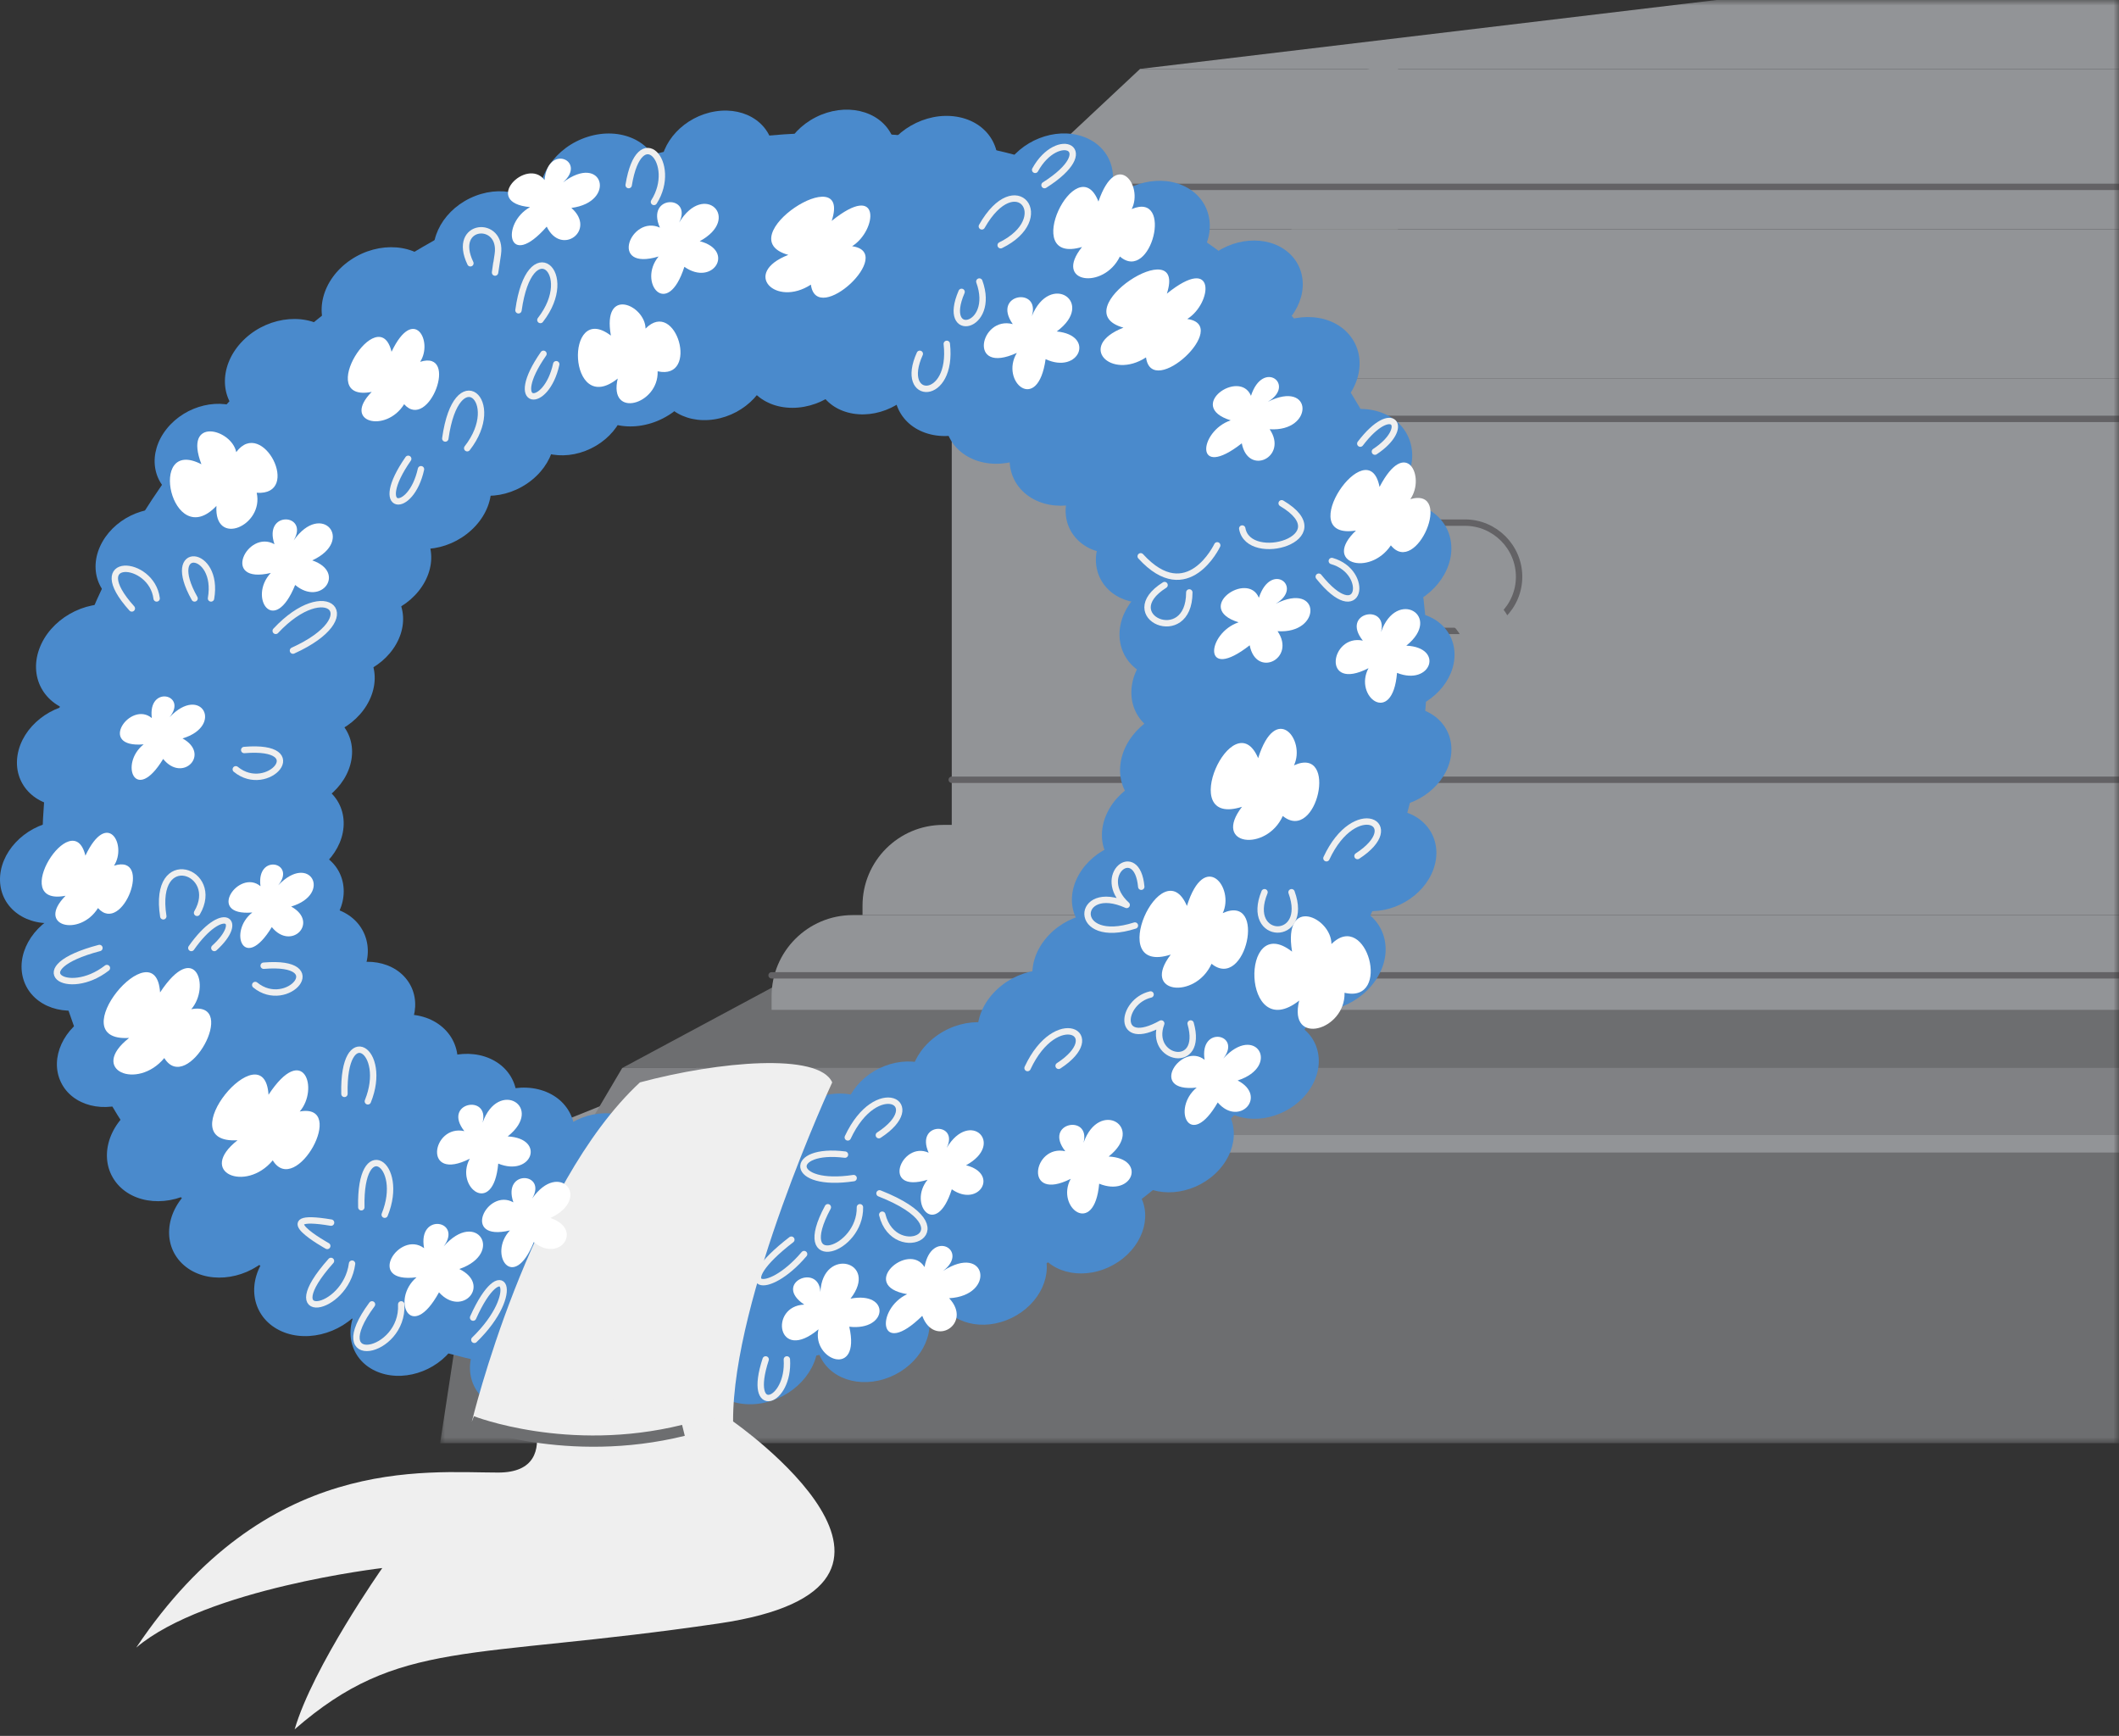 <?xml version="1.0" encoding="UTF-8"?> <svg xmlns="http://www.w3.org/2000/svg" width="188" height="154" viewBox="0 0 188 154" fill="none"><rect x="0" y="0" width="188" height="154" fill="#333333" stroke="none"/><mask id="mask0_1948_8165" style="mask-type:alpha" maskUnits="userSpaceOnUse" x="39" y="0" width="149" height="128"><rect x="39" width="149" height="128" fill="#D9D9D9"></rect></mask><g mask="url(#mask0_1948_8165)"><path d="M454.367 128.035H39.049L42.983 102.265H450.434L454.367 128.035Z" fill="#6D6E70"></path><path d="M430.789 94.356H62.627L42.983 102.264H450.434L430.789 94.356Z" fill="#929497"></path><path d="M375.863 12.806H114.579V20.349H375.863V12.806Z" fill="#929497"></path><path d="M75.611 20.351L124.034 5.317V20.351H73.438" fill="#929497"></path><path d="M101.149 6.114L152.282 0H246.713L246.707 6.114H101.149Z" fill="#929497"></path><path d="M441.723 100.694H51.693L55.204 94.747H438.212L441.723 100.694Z" fill="#808184"></path><path d="M416.891 83.302H76.524L55.204 94.747H438.212L416.891 83.302Z" fill="#6D6E70"></path><path d="M412.773 33.557H80.643C78.032 33.557 75.915 31.44 75.915 28.829V23.752H417.5V28.829C417.501 31.44 415.384 33.557 412.773 33.557Z" fill="#929497"></path><path d="M408.976 33.557H84.44V74.78H408.976V33.557Z" fill="#929497"></path><path d="M416.891 81.184H76.524V80.338C76.524 76.385 79.729 73.181 83.681 73.181H409.733C413.686 73.181 416.89 76.386 416.89 80.338V81.184H416.891Z" fill="#929497"></path><path d="M405.783 18.767H87.633L101.149 6.114H392.313L405.783 18.767Z" fill="#929497"></path><path d="M398.625 48.365H94.79V54.169H398.625V48.365Z" fill="#929497"></path><path d="M419.578 27.153H73.837C71.958 27.153 70.435 25.63 70.435 23.752C70.435 21.873 71.958 20.35 73.837 20.35H419.578C421.457 20.35 422.98 21.873 422.98 23.752C422.98 25.63 421.458 27.153 419.578 27.153Z" fill="#929497"></path><path d="M424.96 89.588H68.457V88.381C68.457 84.406 71.68 81.183 75.655 81.183H417.762C421.738 81.183 424.961 84.406 424.961 88.381L424.96 89.588Z" fill="#929497"></path><path d="M84.44 37.159H408.976" stroke="#636265" stroke-width="0.567" stroke-miterlimit="10" stroke-linecap="round" stroke-linejoin="round"></path><path d="M84.44 69.177H408.976" stroke="#636265" stroke-width="0.567" stroke-miterlimit="10" stroke-linecap="round" stroke-linejoin="round"></path><path d="M68.457 86.526H424.96" stroke="#636265" stroke-width="0.567" stroke-miterlimit="10" stroke-linecap="round" stroke-linejoin="round"></path><path d="M109.377 58.964C104.043 58.964 99.702 55.467 99.702 51.167C99.702 46.867 104.043 43.369 109.377 43.369H128.816C134.151 43.369 138.491 46.867 138.491 51.167C138.491 55.467 134.151 58.964 128.816 58.964H109.377Z" fill="#929497"></path><path d="M129.974 55.969H108.221C105.58 55.969 103.418 53.808 103.418 51.167C103.418 48.526 105.58 46.364 108.221 46.364H129.974C132.615 46.364 134.776 48.526 134.776 51.167C134.776 53.809 132.615 55.969 129.974 55.969Z" stroke="#636265" stroke-width="0.567" stroke-miterlimit="10" stroke-linecap="round" stroke-linejoin="round"></path><path d="M119.097 68.659C110.505 68.659 103.515 63.909 103.515 58.07C103.515 52.588 109.485 49.183 119.097 49.183C128.708 49.183 134.678 52.588 134.678 58.07C134.678 63.909 127.688 68.659 119.097 68.659ZM119.097 52.952C116.539 52.952 108.192 53.321 108.192 58.071C108.192 61.832 113.084 59.232 119.097 59.232C125.11 59.232 130.002 61.832 130.002 58.071C130.002 53.321 121.655 52.952 119.097 52.952Z" fill="#929497"></path><path d="M122.969 51.147C122.969 52.839 123.175 54.21 119.097 54.21C115.019 54.21 115.224 52.839 115.224 51.147C115.224 49.455 115.018 48.083 119.097 48.083C123.174 48.082 122.969 49.453 122.969 51.147Z" fill="#929497"></path><path d="M115.223 59.529C115.223 59.529 112.271 63.768 114.645 68.094" stroke="#636265" stroke-width="0.567" stroke-miterlimit="10" stroke-linecap="round" stroke-linejoin="round"></path><path d="M123.469 59.65C123.469 59.65 126.049 63.227 125.018 67.843" stroke="#636265" stroke-width="0.567" stroke-miterlimit="10" stroke-linecap="round" stroke-linejoin="round"></path><path d="M115.223 49.39L115.534 53.171" stroke="#636265" stroke-width="0.567" stroke-miterlimit="10" stroke-linecap="round" stroke-linejoin="round"></path><path d="M122.66 53.171L122.801 49.39" stroke="#636265" stroke-width="0.567" stroke-miterlimit="10" stroke-linecap="round" stroke-linejoin="round"></path><path d="M194.297 58.964C188.963 58.964 184.622 55.467 184.622 51.167C184.622 46.867 188.963 43.369 194.297 43.369H213.737C219.071 43.369 223.412 46.867 223.412 51.167C223.412 55.467 219.071 58.964 213.737 58.964H194.297Z" fill="#929497"></path><path d="M89.97 16.577H402.334" stroke="#636265" stroke-width="0.567" stroke-miterlimit="10" stroke-linecap="round" stroke-linejoin="round"></path></g><path d="M4.426 66.978C9.41 36.53 40.724 11.76 74.231 11.76C107.739 11.76 130.946 36.53 125.962 66.978C120.979 97.425 89.664 122.196 56.157 122.196C22.649 122.196 -0.557 97.425 4.426 66.978ZM28.074 66.978C25.03 85.577 39.206 100.708 59.673 100.708C80.141 100.708 99.269 85.577 102.314 66.978C105.358 48.379 91.182 33.248 70.714 33.248C50.247 33.248 31.119 48.379 28.074 66.978Z" fill="#4A8ACC"></path><path d="M76.372 18.262C78.978 16.934 80.193 14.1 79.088 11.93C77.982 9.76 74.974 9.077 72.369 10.404C69.764 11.731 68.549 14.566 69.654 16.736C70.759 18.905 73.767 19.589 76.372 18.262Z" fill="#4A8ACC"></path><path d="M65.936 31.52C65.514 34.094 67.469 36.18 70.301 36.18C73.134 36.18 75.77 34.094 76.192 31.52C76.613 28.946 74.658 26.86 71.826 26.86C68.994 26.86 66.357 28.946 65.936 31.52Z" fill="#4A8ACC"></path><path d="M54.667 102.432C54.245 105.011 56.203 107.103 59.043 107.103C61.882 107.103 64.525 105.012 64.947 102.432C65.369 99.853 63.41 97.761 60.571 97.761C57.732 97.762 55.089 99.853 54.667 102.432Z" fill="#4A8ACC"></path><path d="M51.891 121.356C51.482 123.853 53.379 125.878 56.128 125.878C58.876 125.878 61.436 123.853 61.845 121.356C62.254 118.858 60.357 116.834 57.608 116.834C54.86 116.833 52.3 118.858 51.891 121.356Z" fill="#4A8ACC"></path><path d="M78.147 14.237C77.215 16.841 78.722 19.325 81.513 19.784C84.304 20.243 87.321 18.505 88.253 15.9C89.185 13.296 87.677 10.813 84.886 10.354C82.096 9.894 79.079 11.633 78.147 14.237Z" fill="#4A8ACC"></path><path d="M72.563 31.539C71.698 33.959 73.098 36.267 75.692 36.694C78.285 37.12 81.089 35.504 81.955 33.085C82.82 30.665 81.419 28.357 78.826 27.931C76.233 27.503 73.429 29.119 72.563 31.539Z" fill="#4A8ACC"></path><path d="M48.248 102.484C47.373 104.932 48.789 107.267 51.413 107.699C54.036 108.131 56.873 106.495 57.748 104.047C58.624 101.599 57.207 99.265 54.584 98.833C51.96 98.401 49.123 100.036 48.248 102.484Z" fill="#4A8ACC"></path><path d="M41.954 119.904C41.08 122.347 42.494 124.677 45.113 125.108C47.732 125.539 50.563 123.908 51.437 121.464C52.311 119.021 50.897 116.691 48.278 116.26C45.66 115.828 42.828 117.46 41.954 119.904Z" fill="#4A8ACC"></path><path d="M89.165 14.854C87.823 17.232 88.742 19.863 91.218 20.728C93.694 21.594 96.789 20.367 98.131 17.989C99.473 15.61 98.554 12.98 96.078 12.114C93.602 11.249 90.507 12.475 89.165 14.854Z" fill="#4A8ACC"></path><path d="M79.983 32.359C78.604 34.804 79.549 37.508 82.095 38.398C84.641 39.289 87.823 38.028 89.203 35.582C90.582 33.136 89.637 30.433 87.091 29.542C84.546 28.652 81.364 29.913 79.983 32.359Z" fill="#4A8ACC"></path><path d="M41.049 99.62C39.657 102.088 40.611 104.819 43.18 105.717C45.751 106.615 48.963 105.342 50.356 102.874C51.749 100.405 50.795 97.675 48.225 96.776C45.655 95.878 42.443 97.151 41.049 99.62Z" fill="#4A8ACC"></path><path d="M31.7 116.029C30.385 118.36 31.286 120.938 33.713 121.786C36.139 122.635 39.173 121.433 40.489 119.101C41.804 116.77 40.903 114.193 38.476 113.344C36.049 112.496 33.016 113.698 31.7 116.029Z" fill="#4A8ACC"></path><path d="M98.035 18.384C96.243 20.625 96.62 23.493 98.875 24.787C101.131 26.081 104.411 25.313 106.203 23.071C107.994 20.83 107.618 17.962 105.363 16.668C103.108 15.373 99.827 16.141 98.035 18.384Z" fill="#4A8ACC"></path><path d="M84.981 33.905C83.137 36.213 83.523 39.164 85.846 40.496C88.168 41.829 91.544 41.038 93.389 38.73C95.233 36.422 94.846 33.471 92.524 32.139C90.203 30.806 86.825 31.597 84.981 33.905Z" fill="#4A8ACC"></path><path d="M36.569 95.833C34.78 98.072 35.156 100.935 37.408 102.227C39.661 103.52 42.937 102.753 44.725 100.514C46.514 98.276 46.138 95.413 43.887 94.12C41.634 92.828 38.358 93.594 36.569 95.833Z" fill="#4A8ACC"></path><path d="M23.705 111.363C21.878 113.65 22.262 116.574 24.561 117.893C26.861 119.214 30.208 118.43 32.035 116.144C33.862 113.857 33.478 110.933 31.178 109.614C28.878 108.294 25.532 109.078 23.705 111.363Z" fill="#4A8ACC"></path><path d="M107.155 22.965C105.06 24.892 104.867 27.765 106.722 29.382C108.578 30.999 111.781 30.747 113.876 28.821C115.971 26.894 116.165 24.021 114.308 22.404C112.452 20.787 109.25 21.038 107.155 22.965Z" fill="#4A8ACC"></path><path d="M91.371 36.982C89.163 39.012 88.959 42.04 90.915 43.743C92.871 45.447 96.246 45.182 98.453 43.151C100.66 41.121 100.864 38.093 98.909 36.389C96.953 34.686 93.578 34.951 91.371 36.982Z" fill="#4A8ACC"></path><path d="M31.659 91.728C29.433 93.775 29.227 96.828 31.199 98.546C33.171 100.264 36.575 99.998 38.801 97.949C41.027 95.902 41.233 92.849 39.261 91.131C37.289 89.412 33.886 89.679 31.659 91.728Z" fill="#4A8ACC"></path><path d="M16.763 105.622C14.601 107.61 14.402 110.575 16.317 112.243C18.232 113.912 21.537 113.652 23.699 111.664C25.861 109.675 26.061 106.711 24.146 105.042C22.23 103.373 18.925 103.633 16.763 105.622Z" fill="#4A8ACC"></path><path d="M112.443 29.256C109.916 30.97 109.124 34.015 110.675 36.057C112.227 38.099 115.534 38.366 118.063 36.652C120.591 34.938 121.382 31.893 119.831 29.852C118.278 27.809 114.971 27.543 112.443 29.256Z" fill="#4A8ACC"></path><path d="M96.91 41.233C94.575 42.817 93.843 45.631 95.277 47.517C96.71 49.404 99.767 49.651 102.103 48.067C104.439 46.484 105.17 43.67 103.736 41.783C102.302 39.896 99.246 39.65 96.91 41.233Z" fill="#4A8ACC"></path><path d="M29.275 86.369C26.938 87.953 26.206 90.768 27.641 92.656C29.075 94.543 32.132 94.79 34.469 93.206C36.806 91.621 37.538 88.807 36.103 86.919C34.67 85.031 31.613 84.785 29.275 86.369Z" fill="#4A8ACC"></path><path d="M12.015 98.148C9.519 99.84 8.738 102.845 10.27 104.862C11.802 106.878 15.067 107.141 17.563 105.449C20.058 103.758 20.84 100.752 19.308 98.736C17.776 96.719 14.511 96.456 12.015 98.148Z" fill="#4A8ACC"></path><path d="M117.946 36.929C115.186 38.263 113.831 41.216 114.921 43.526C116.01 45.835 119.132 46.626 121.891 45.293C124.651 43.959 126.006 41.006 124.916 38.696C123.826 36.387 120.705 35.596 117.946 36.929Z" fill="#4A8ACC"></path><path d="M100.395 45.104C97.825 46.346 96.564 49.096 97.579 51.246C98.593 53.397 101.499 54.134 104.068 52.892C106.638 51.651 107.899 48.901 106.885 46.75C105.871 44.599 102.965 43.862 100.395 45.104Z" fill="#4A8ACC"></path><path d="M25.558 81.032C22.9 82.317 21.596 85.161 22.645 87.384C23.694 89.609 26.7 90.371 29.358 89.087C32.016 87.802 33.32 84.958 32.271 82.734C31.221 80.51 28.216 79.748 25.558 81.032Z" fill="#4A8ACC"></path><path d="M8.179 89.915C5.638 91.142 4.392 93.86 5.395 95.986C6.397 98.112 9.269 98.84 11.809 97.613C14.35 96.386 15.596 93.668 14.593 91.542C13.591 89.417 10.719 88.688 8.179 89.915Z" fill="#4A8ACC"></path><path d="M122.394 44.867C119.52 45.769 117.667 48.507 118.254 50.984C118.841 53.461 121.645 54.738 124.519 53.837C127.393 52.935 129.246 50.197 128.659 47.72C128.072 45.243 125.267 43.966 122.394 44.867Z" fill="#4A8ACC"></path><path d="M103.509 51.184C100.678 52.072 98.852 54.77 99.43 57.21C100.008 59.65 102.771 60.909 105.601 60.02C108.431 59.132 110.257 56.434 109.68 53.994C109.102 51.554 106.339 50.296 103.509 51.184Z" fill="#4A8ACC"></path><path d="M24.511 75.514C21.813 76.36 20.073 78.932 20.624 81.258C21.175 83.583 23.808 84.782 26.506 83.936C29.205 83.09 30.945 80.519 30.394 78.192C29.843 75.866 27.21 74.667 24.511 75.514Z" fill="#4A8ACC"></path><path d="M5.982 80.793C3.229 81.657 1.453 84.281 2.015 86.654C2.577 89.028 5.265 90.251 8.018 89.387C10.771 88.523 12.547 85.899 11.985 83.526C11.423 81.153 8.735 79.929 5.982 80.793Z" fill="#4A8ACC"></path><path d="M123.976 54.365C121.249 54.79 119.098 57.093 119.171 59.507C119.245 61.922 121.514 63.534 124.241 63.108C126.968 62.683 129.119 60.38 129.046 57.966C128.973 55.552 126.702 53.94 123.976 54.365Z" fill="#4A8ACC"></path><path d="M105.489 56.089C102.587 56.542 100.299 58.992 100.377 61.561C100.455 64.13 102.87 65.845 105.772 65.392C108.673 64.939 110.961 62.489 110.884 59.92C110.805 57.352 108.39 55.636 105.489 56.089Z" fill="#4A8ACC"></path><path d="M25.21 69.172C22.37 69.615 20.131 72.013 20.207 74.527C20.284 77.042 22.648 78.72 25.488 78.277C28.328 77.834 30.568 75.436 30.491 72.921C30.414 70.407 28.051 68.728 25.21 69.172Z" fill="#4A8ACC"></path><path d="M4.926 72.87C2.131 73.306 -0.074 75.665 0.002 78.141C0.077 80.615 2.403 82.267 5.198 81.832C7.993 81.395 10.198 79.035 10.123 76.56C10.048 74.086 7.721 72.434 4.926 72.87Z" fill="#4A8ACC"></path><path d="M124.552 62.695C121.85 62.695 119.333 64.685 118.932 67.141C118.53 69.597 120.395 71.587 123.097 71.587C125.799 71.587 128.316 69.597 128.717 67.141C129.118 64.685 127.253 62.695 124.552 62.695Z" fill="#4A8ACC"></path><path d="M105.574 62.75C102.621 62.75 99.87 64.925 99.431 67.609C98.992 70.292 101.03 72.468 103.983 72.468C106.936 72.468 109.687 70.292 110.125 67.609C110.566 64.926 108.527 62.75 105.574 62.75Z" fill="#4A8ACC"></path><path d="M26.892 62.792C24.108 62.792 21.517 64.842 21.103 67.371C20.689 69.9 22.609 71.951 25.392 71.951C28.176 71.951 30.768 69.901 31.182 67.371C31.595 64.843 29.674 62.792 26.892 62.792Z" fill="#4A8ACC"></path><path d="M7.339 62.409C4.56 62.409 1.971 64.457 1.558 66.982C1.145 69.507 3.063 71.555 5.843 71.555C8.622 71.555 11.21 69.507 11.623 66.982C12.037 64.457 10.119 62.409 7.339 62.409Z" fill="#4A8ACC"></path><path d="M124.011 71.888C121.384 71.456 118.544 73.092 117.668 75.543C116.791 77.994 118.21 80.331 120.836 80.763C123.463 81.195 126.303 79.559 127.18 77.108C128.056 74.657 126.638 72.319 124.011 71.888Z" fill="#4A8ACC"></path><path d="M104.615 68.79C101.89 68.342 98.942 70.04 98.032 72.584C97.123 75.127 98.595 77.552 101.32 78.001C104.045 78.449 106.993 76.751 107.903 74.207C108.813 71.664 107.341 69.239 104.615 68.79Z" fill="#4A8ACC"></path><path d="M29.702 56.24C26.988 55.794 24.052 57.486 23.146 60.018C22.239 62.552 23.706 64.967 26.42 65.414C29.135 65.861 32.07 64.169 32.977 61.636C33.883 59.103 32.417 56.687 29.702 56.24Z" fill="#4A8ACC"></path><path d="M10.292 53.667C7.469 53.203 4.416 54.961 3.474 57.596C2.531 60.23 4.056 62.742 6.879 63.206C9.701 63.671 12.754 61.912 13.696 59.278C14.639 56.644 13.114 54.132 10.292 53.667Z" fill="#4A8ACC"></path><path d="M120.134 80.403C117.536 79.494 114.288 80.781 112.879 83.277C111.471 85.773 112.436 88.533 115.034 89.442C117.633 90.35 120.881 89.063 122.289 86.567C123.697 84.071 122.732 81.311 120.134 80.403Z" fill="#4A8ACC"></path><path d="M102.547 74.897C100.099 74.042 97.039 75.254 95.712 77.606C94.385 79.957 95.294 82.558 97.742 83.413C100.191 84.269 103.25 83.057 104.577 80.705C105.904 78.354 104.995 75.753 102.547 74.897Z" fill="#4A8ACC"></path><path d="M33.127 51.324C30.682 50.469 27.623 51.681 26.298 54.03C24.972 56.38 25.88 58.978 28.327 59.833C30.773 60.688 33.831 59.477 35.156 57.127C36.481 54.778 35.573 52.18 33.127 51.324Z" fill="#4A8ACC"></path><path d="M15.835 45.399C13.416 44.553 10.392 45.752 9.081 48.075C7.77 50.399 8.668 52.968 11.087 53.814C13.505 54.66 16.53 53.462 17.841 51.138C19.152 48.815 18.253 46.245 15.835 45.399Z" fill="#4A8ACC"></path><path d="M115.124 90.911C112.973 89.677 109.843 90.409 108.135 92.548C106.426 94.686 106.785 97.421 108.936 98.656C111.088 99.891 114.217 99.157 115.925 97.019C117.634 94.88 117.275 92.145 115.124 90.911Z" fill="#4A8ACC"></path><path d="M100.022 81.629C97.774 80.34 94.507 81.105 92.721 83.339C90.936 85.573 91.311 88.429 93.558 89.719C95.806 91.008 99.073 90.244 100.859 88.009C102.644 85.775 102.269 82.919 100.022 81.629Z" fill="#4A8ACC"></path><path d="M36.327 46.148C34.117 44.879 30.902 45.632 29.146 47.829C27.391 50.025 27.76 52.835 29.97 54.104C32.181 55.373 35.395 54.619 37.151 52.423C38.907 50.225 38.538 47.416 36.327 46.148Z" fill="#4A8ACC"></path><path d="M21.724 36.419C19.59 35.195 16.485 35.921 14.79 38.043C13.095 40.165 13.45 42.878 15.585 44.102C17.719 45.328 20.824 44.601 22.519 42.479C24.215 40.357 23.859 37.644 21.724 36.419Z" fill="#4A8ACC"></path><path d="M108.203 97.805C106.364 96.203 103.191 96.452 101.115 98.362C99.039 100.271 98.848 103.118 100.687 104.72C102.526 106.322 105.699 106.073 107.775 104.163C109.851 102.253 110.043 99.407 108.203 97.805Z" fill="#4A8ACC"></path><path d="M95.974 87.153C94.034 85.463 90.688 85.725 88.499 87.739C86.309 89.753 86.108 92.755 88.047 94.445C89.986 96.134 93.333 95.872 95.522 93.858C97.711 91.844 97.914 88.843 95.974 87.153Z" fill="#4A8ACC"></path><path d="M42.267 40.407C40.352 38.739 37.048 38.998 34.887 40.986C32.726 42.974 32.527 45.938 34.441 47.607C36.356 49.275 39.66 49.016 41.821 47.027C43.983 45.039 44.182 42.075 42.267 40.407Z" fill="#4A8ACC"></path><path d="M29.332 29.427C27.368 27.715 23.978 27.982 21.761 30.021C19.544 32.06 19.339 35.101 21.303 36.812C23.267 38.523 26.657 38.257 28.874 36.217C31.091 34.178 31.296 31.138 29.332 29.427Z" fill="#4A8ACC"></path><path d="M100.871 105.643C99.437 103.755 96.379 103.509 94.042 105.093C91.705 106.677 90.973 109.492 92.407 111.38C93.842 113.268 96.899 113.515 99.237 111.93C101.573 110.346 102.305 107.531 100.871 105.643Z" fill="#4A8ACC"></path><path d="M90.481 92.373C88.961 90.371 85.719 90.11 83.241 91.79C80.764 93.469 79.988 96.454 81.509 98.455C83.029 100.457 86.271 100.718 88.749 99.038C91.226 97.359 92.002 94.374 90.481 92.373Z" fill="#4A8ACC"></path><path d="M48.453 36.381C46.964 34.422 43.792 34.166 41.368 35.81C38.944 37.454 38.184 40.375 39.672 42.333C41.161 44.292 44.333 44.547 46.757 42.903C49.182 41.26 49.941 38.34 48.453 36.381Z" fill="#4A8ACC"></path><path d="M38.502 23.659C36.948 21.613 33.635 21.346 31.102 23.063C28.569 24.78 27.777 27.83 29.331 29.876C30.885 31.922 34.198 32.189 36.73 30.472C39.263 28.755 40.057 25.705 38.502 23.659Z" fill="#4A8ACC"></path><path d="M92.526 110.856C91.524 108.73 88.651 108.002 86.111 109.229C83.571 110.456 82.324 113.175 83.327 115.3C84.329 117.426 87.202 118.154 89.742 116.927C92.283 115.7 93.529 112.981 92.526 110.856Z" fill="#4A8ACC"></path><path d="M84.509 96.414C83.496 94.267 80.595 93.532 78.029 94.771C75.462 96.01 74.203 98.756 75.216 100.903C76.23 103.051 79.13 103.786 81.696 102.547C84.263 101.308 85.522 98.562 84.509 96.414Z" fill="#4A8ACC"></path><path d="M55.21 33.698C54.203 31.563 51.318 30.831 48.766 32.064C46.214 33.296 44.963 36.026 45.969 38.162C46.977 40.297 49.862 41.029 52.413 39.796C54.965 38.563 56.217 35.833 55.21 33.698Z" fill="#4A8ACC"></path><path d="M48.359 19.277C47.318 17.069 44.335 16.312 41.697 17.587C39.058 18.862 37.764 21.686 38.805 23.893C39.846 26.1 42.829 26.858 45.468 25.582C48.106 24.308 49.4 21.485 48.359 19.277Z" fill="#4A8ACC"></path><path d="M82.372 116.553C81.817 114.21 79.163 113.002 76.444 113.854C73.725 114.708 71.972 117.298 72.527 119.642C73.082 121.985 75.736 123.193 78.455 122.341C81.173 121.488 82.927 118.897 82.372 116.553Z" fill="#4A8ACC"></path><path d="M78.842 100.09C78.267 97.664 75.52 96.414 72.706 97.297C69.892 98.18 68.077 100.863 68.651 103.288C69.226 105.714 71.973 106.965 74.787 106.081C77.601 105.198 79.416 102.517 78.842 100.09Z" fill="#4A8ACC"></path><path d="M61.955 31.38C61.364 28.885 58.539 27.599 55.645 28.507C52.752 29.415 50.885 32.173 51.476 34.667C52.067 37.161 54.891 38.447 57.785 37.54C60.679 36.632 62.546 33.874 61.955 31.38Z" fill="#4A8ACC"></path><path d="M58.472 15.012C57.88 12.513 55.05 11.225 52.151 12.135C49.252 13.044 47.382 15.807 47.973 18.306C48.565 20.805 51.395 22.094 54.294 21.184C57.194 20.274 59.064 17.511 58.472 15.012Z" fill="#4A8ACC"></path><path d="M72.562 119.053C72.485 116.491 70.077 114.781 67.184 115.232C64.292 115.684 62.009 118.127 62.087 120.688C62.165 123.249 64.573 124.96 67.465 124.508C70.359 124.057 72.64 121.614 72.562 119.053Z" fill="#4A8ACC"></path><path d="M71.128 101.287C71.05 98.722 68.639 97.01 65.741 97.462C62.845 97.915 60.56 100.36 60.638 102.926C60.715 105.491 63.127 107.204 66.024 106.751C68.921 106.299 71.206 103.853 71.128 101.287Z" fill="#4A8ACC"></path><path d="M68.277 31.962C68.203 29.501 65.889 27.858 63.11 28.292C60.331 28.726 58.139 31.073 58.214 33.533C58.288 35.994 60.602 37.637 63.381 37.203C66.16 36.769 68.353 34.422 68.277 31.962Z" fill="#4A8ACC"></path><path d="M68.619 13.529C68.545 11.081 66.244 9.447 63.48 9.879C60.716 10.31 58.536 12.644 58.61 15.092C58.684 17.539 60.985 19.173 63.749 18.741C66.514 18.309 68.694 15.975 68.619 13.529Z" fill="#4A8ACC"></path><path d="M73.835 96.025C73.835 96.025 64.978 115.166 65.041 126.106C54.652 130.825 41.867 126.106 41.867 126.106C41.867 126.106 46.901 105.196 56.774 96.025C63.784 94.146 72.645 93.366 73.835 96.025Z" fill="#EFEFEF"></path><path d="M17.87 41.187C16.239 36.919 20.544 38.041 20.959 40.11C23.291 36.959 26.834 43.987 22.774 43.717C23.434 46.638 18.98 48.582 19.203 44.881C15.226 49.075 12.966 38.658 17.87 41.187Z" fill="white"></path><path d="M54.199 29.773C53.413 25.361 57.244 27.063 57.274 29.15C59.999 26.387 62.095 33.773 58.346 32.94C58.457 35.896 53.958 37.18 54.806 33.582C50.363 37.138 50.054 26.607 54.199 29.773Z" fill="white"></path><path d="M97.455 17.88C99.069 13.174 101.462 16.466 100.405 18.548C104.167 16.948 102.131 25.151 99.358 22.756C97.921 25.736 93.41 25.124 95.999 21.912C90.36 23.578 95.552 13.004 97.455 17.88Z" fill="white"></path><path d="M103.525 26.051C107.954 22.483 107.557 26.908 105.335 28.3C109.304 28.847 102.181 35.493 101.677 31.707C98.555 33.739 95.51 30.69 99.674 29.068C94.22 27.555 105.372 20.395 103.525 26.051Z" fill="white"></path><path d="M73.79 19.595C78.22 16.026 77.822 20.452 75.6 21.844C79.57 22.391 72.446 29.037 71.943 25.251C68.821 27.283 65.775 24.234 69.94 22.612C64.485 21.099 75.637 13.938 73.79 19.595Z" fill="white"></path><path d="M114.633 84.425C113.806 79.396 118.124 81.377 118.128 83.752C121.258 80.639 123.528 89.066 119.29 88.075C119.373 91.44 114.253 92.848 115.267 88.765C110.178 92.758 109.977 80.776 114.633 84.425Z" fill="white"></path><path d="M105.305 80.371C106.889 75.334 109.549 78.77 108.483 81.007C112.458 79.216 110.531 87.975 107.49 85.501C106.045 88.699 101.199 88.162 103.871 84.687C97.888 86.596 103.12 75.241 105.305 80.371Z" fill="white"></path><path d="M111.625 67.26C113.209 62.224 115.869 65.66 114.803 67.897C118.778 66.105 116.851 74.865 113.811 72.39C112.364 75.588 107.519 75.052 110.191 71.576C104.208 73.484 109.439 62.13 111.625 67.26Z" fill="white"></path><path d="M122.395 43.199C124.753 38.671 126.5 42.323 125.126 44.28C129.026 43.182 125.666 51.182 123.399 48.383C121.506 51.192 117.26 49.955 120.304 47.068C114.581 47.974 121.39 38.016 122.395 43.199Z" fill="white"></path><path d="M14.202 88.044C17.326 83.31 18.698 87.525 16.971 89.531C21.277 88.745 16.619 97.196 14.577 93.865C12.181 96.756 7.818 94.932 11.453 92.081C5.228 92.459 13.827 82.222 14.202 88.044Z" fill="white"></path><path d="M23.824 97.121C26.947 92.386 28.32 96.601 26.593 98.607C30.899 97.821 26.241 106.273 24.199 102.942C21.802 105.832 17.44 104.008 21.074 101.157C14.85 101.535 23.448 91.299 23.824 97.121Z" fill="white"></path><path d="M7.577 75.909C9.557 71.746 11.293 74.99 10.114 76.799C13.634 75.687 10.872 83.017 8.694 80.559C7.073 83.156 3.146 82.17 5.816 79.468C0.624 80.464 6.459 71.258 7.577 75.909Z" fill="white"></path><path d="M34.739 31.208C36.719 27.046 38.455 30.29 37.276 32.099C40.795 30.987 38.034 38.317 35.856 35.859C34.235 38.456 30.309 37.47 32.978 34.768C27.786 35.764 33.621 26.558 34.739 31.208Z" fill="white"></path><path d="M26.058 47.942C28.538 44.406 31.527 47.946 27.703 49.715C30.743 50.752 28.528 53.856 26.187 51.895C24.302 56.542 21.994 52.974 24.026 50.83C19.522 51.885 21.936 46.926 24.351 48.28C23.328 45.255 27.462 45.551 26.058 47.942Z" fill="white"></path><path d="M60.257 19.743C62.485 16.055 65.823 19.376 62.08 21.397C65.261 22.224 63.267 25.463 60.719 23.67C59.191 28.424 56.543 25.028 58.431 22.755C53.935 24.11 55.977 19.011 58.547 20.194C57.253 17.254 61.485 17.268 60.257 19.743Z" fill="white"></path><path d="M113.184 53.563C117.21 51.543 117.311 56.257 113.347 55.996C115.011 58.442 111.448 60.196 110.874 57.247C106.62 60.577 107.05 56.172 109.891 55.208C105.848 53.958 110.69 50.604 111.689 53.032C112.759 49.759 115.701 52.064 113.184 53.563Z" fill="white"></path><path d="M112.483 35.645C116.509 33.626 116.61 38.339 112.645 38.079C114.309 40.524 110.747 42.278 110.172 39.329C105.918 42.66 106.349 38.255 109.189 37.29C105.146 36.04 109.989 32.686 110.988 35.114C112.057 31.841 114.999 34.145 112.483 35.645Z" fill="white"></path><path d="M83.666 112.754C87.553 110.231 88.383 114.94 84.209 115.172C86.321 117.416 82.877 119.616 81.824 116.733C77.902 120.598 77.673 116.131 80.486 114.812C76.078 114.063 80.61 110.1 82.025 112.408C82.637 108.996 86.058 110.939 83.666 112.754Z" fill="white"></path><path d="M47.215 106.33C49.623 102.868 52.561 106.313 48.831 108.055C51.809 109.057 49.657 112.095 47.359 110.189C45.538 114.734 43.265 111.258 45.242 109.157C40.844 110.203 43.182 105.354 45.548 106.666C44.534 103.717 48.577 103.991 47.215 106.33Z" fill="white"></path><path d="M49.945 16.184C53.51 13.5 54.744 17.922 50.693 18.446C52.954 20.428 49.792 22.771 48.506 20.105C45.028 24.069 44.402 19.834 47.028 18.374C42.661 17.981 46.727 13.88 48.313 15.974C48.604 12.682 52.115 14.283 49.945 16.184Z" fill="white"></path><path d="M91.545 28.048C93.163 24.061 97.26 26.837 93.752 29.406C97.213 29.739 95.752 33.247 92.767 31.862C92.076 36.798 88.684 33.842 90.216 31.306C85.801 33.332 86.96 27.977 89.854 28.755C87.954 26.043 92.353 25.412 91.545 28.048Z" fill="white"></path><path d="M108.534 93.906C111.418 90.745 113.679 94.598 109.806 95.854C112.505 97.255 109.938 100.025 108.039 97.805C105.542 102.133 103.926 98.337 106.172 96.486C101.768 96.956 104.813 92.39 106.874 94.022C106.383 90.924 110.227 91.734 108.534 93.906Z" fill="white"></path><path d="M122.529 56.074C123.884 52.153 128.057 54.639 124.769 57.28C128.179 57.439 126.951 60.891 123.946 59.694C123.554 64.487 120.06 61.794 121.415 59.277C117.207 61.437 118.033 56.218 120.913 56.834C118.896 54.308 123.169 53.495 122.529 56.074Z" fill="white"></path><path d="M72.786 114.618C72.985 110.566 78.035 111.896 75.458 115.209C79.015 114.521 78.804 118.095 75.348 117.701C76.406 122.341 71.99 120.649 72.617 117.929C68.947 121.013 68.205 115.863 71.356 115.737C68.51 113.839 72.658 112.014 72.786 114.618Z" fill="white"></path><path d="M39.364 110.576C42.306 107.22 44.781 111.186 40.75 112.58C43.62 113.981 41 116.923 38.949 114.65C36.444 119.214 34.648 115.293 36.955 113.316C32.349 113.901 35.42 109.077 37.626 110.734C37.028 107.516 41.082 108.277 39.364 110.576Z" fill="white"></path><path d="M83.992 101.835C86.063 98.373 89.208 101.47 85.709 103.376C88.695 104.137 86.842 107.178 84.445 105.509C83.035 109.966 80.535 106.797 82.295 104.662C78.087 105.948 79.976 101.166 82.391 102.264C81.164 99.516 85.132 99.513 83.992 101.835Z" fill="white"></path><path d="M42.816 99.595C44.2 95.678 48.35 98.193 45.045 100.817C48.45 100.998 47.197 104.445 44.204 103.229C43.776 108.025 40.305 105.308 41.679 102.796C37.458 104.932 38.323 99.713 41.196 100.348C39.199 97.806 43.476 97.017 42.816 99.595Z" fill="white"></path><path d="M96.133 101.378C97.517 97.461 101.667 99.977 98.361 102.6C101.767 102.78 100.514 106.229 97.521 105.012C97.093 109.807 93.622 107.091 94.996 104.579C90.775 106.715 91.639 101.495 94.513 102.131C92.516 99.589 96.792 98.8 96.133 101.378Z" fill="white"></path><path d="M24.681 78.543C27.489 75.593 29.528 79.308 25.834 80.425C28.351 81.815 25.852 84.4 24.115 82.246C21.643 86.315 20.212 82.668 22.383 80.951C18.208 81.308 21.203 77.023 23.11 78.62C22.724 75.66 26.337 76.511 24.681 78.543Z" fill="white"></path><path d="M15.043 63.628C17.851 60.678 19.89 64.393 16.195 65.51C18.712 66.9 16.213 69.485 14.476 67.331C12.004 71.4 10.573 67.753 12.744 66.036C8.57 66.393 11.564 62.108 13.471 63.705C13.086 60.745 16.7 61.596 15.043 63.628Z" fill="white"></path><path d="M107.994 48.38C107.994 48.38 105.373 53.925 101.204 49.353" stroke="#EFEFEF" stroke-width="0.567" stroke-miterlimit="10" stroke-linecap="round" stroke-linejoin="round"></path><path d="M110.213 46.889C110.778 50.117 118.932 47.747 113.711 44.649" stroke="#EFEFEF" stroke-width="0.567" stroke-miterlimit="10" stroke-linecap="round" stroke-linejoin="round"></path><path d="M105.517 52.558C105.513 57.576 98.93 54.673 103.322 51.904" stroke="#EFEFEF" stroke-width="0.567" stroke-miterlimit="10" stroke-linecap="round" stroke-linejoin="round"></path><path d="M118.16 49.77C121.604 50.739 120.723 55.803 117.001 51.161" stroke="#EFEFEF" stroke-width="0.567" stroke-miterlimit="10" stroke-linecap="round" stroke-linejoin="round"></path><path d="M121.983 40.066C125.199 37.953 123.585 35.547 120.687 39.356" stroke="#EFEFEF" stroke-width="0.567" stroke-miterlimit="10" stroke-linecap="round" stroke-linejoin="round"></path><path d="M114.588 79.155C116.22 83.632 110.404 83.491 112.189 79.155" stroke="#EFEFEF" stroke-width="0.567" stroke-miterlimit="10" stroke-linecap="round" stroke-linejoin="round"></path><path d="M101.253 78.667C100.891 74.628 97.102 77.674 99.96 80.281C95.421 78.227 94.993 83.939 100.69 82.11" stroke="#EFEFEF" stroke-width="0.567" stroke-miterlimit="10" stroke-linecap="round" stroke-linejoin="round"></path><path d="M105.635 90.798C106.838 95.052 101.821 93.99 103.026 90.798C98.966 93.066 99.431 88.843 102.081 88.225" stroke="#EFEFEF" stroke-width="0.567" stroke-miterlimit="10" stroke-linecap="round" stroke-linejoin="round"></path><path d="M77.973 100.707C82.33 97.881 77.761 95.453 75.217 100.904" stroke="#EFEFEF" stroke-width="0.567" stroke-miterlimit="10" stroke-linecap="round" stroke-linejoin="round"></path><path d="M120.439 75.943C124.796 73.117 120.226 70.688 117.683 76.139" stroke="#EFEFEF" stroke-width="0.567" stroke-miterlimit="10" stroke-linecap="round" stroke-linejoin="round"></path><path d="M93.922 94.555C98.279 91.729 93.709 89.3 91.166 94.752" stroke="#EFEFEF" stroke-width="0.567" stroke-miterlimit="10" stroke-linecap="round" stroke-linejoin="round"></path><path d="M75.735 104.515C69.994 105.381 69.871 101.796 74.967 102.432" stroke="#EFEFEF" stroke-width="0.567" stroke-miterlimit="10" stroke-linecap="round" stroke-linejoin="round"></path><path d="M76.293 107.102C76.371 110.94 70.304 112.946 73.447 107.102" stroke="#EFEFEF" stroke-width="0.567" stroke-miterlimit="10" stroke-linecap="round" stroke-linejoin="round"></path><path d="M78.274 107.763C79.364 112.207 86.253 109.117 78.03 105.87" stroke="#EFEFEF" stroke-width="0.567" stroke-miterlimit="10" stroke-linecap="round" stroke-linejoin="round"></path><path d="M71.341 111.257C68.028 115.167 64.641 114.277 70.208 109.978" stroke="#EFEFEF" stroke-width="0.567" stroke-miterlimit="10" stroke-linecap="round" stroke-linejoin="round"></path><path d="M69.812 120.602C70.057 124.471 66.222 125.817 67.931 120.602" stroke="#EFEFEF" stroke-width="0.567" stroke-miterlimit="10" stroke-linecap="round" stroke-linejoin="round"></path><path d="M31.236 112.105C30.67 116.402 24.343 117.502 29.364 111.863" stroke="#EFEFEF" stroke-width="0.567" stroke-miterlimit="10" stroke-linecap="round" stroke-linejoin="round"></path><path d="M34.132 107.763C35.965 103.244 31.905 100.533 32.057 107.102" stroke="#EFEFEF" stroke-width="0.567" stroke-miterlimit="10" stroke-linecap="round" stroke-linejoin="round"></path><path d="M32.636 97.704C34.467 93.186 30.408 90.475 30.56 97.044" stroke="#EFEFEF" stroke-width="0.567" stroke-miterlimit="10" stroke-linecap="round" stroke-linejoin="round"></path><path d="M29.034 110.533C29.034 110.533 23.523 107.481 29.373 108.466" stroke="#EFEFEF" stroke-width="0.567" stroke-miterlimit="10" stroke-linecap="round" stroke-linejoin="round"></path><path d="M35.597 115.718C35.828 120.159 28.707 121.533 33.004 115.718" stroke="#EFEFEF" stroke-width="0.567" stroke-miterlimit="10" stroke-linecap="round" stroke-linejoin="round"></path><path d="M42.084 118.863C46.424 114.655 44.582 111.061 41.974 116.892" stroke="#EFEFEF" stroke-width="0.567" stroke-miterlimit="10" stroke-linecap="round" stroke-linejoin="round"></path><path d="M22.645 87.384C25.475 89.715 29.446 85.164 23.393 85.673" stroke="#EFEFEF" stroke-width="0.567" stroke-miterlimit="10" stroke-linecap="round" stroke-linejoin="round"></path><path d="M20.919 68.249C23.749 70.579 27.72 66.028 21.667 66.537" stroke="#EFEFEF" stroke-width="0.567" stroke-miterlimit="10" stroke-linecap="round" stroke-linejoin="round"></path><path d="M17.484 80.983C19.653 77.287 13.515 75.1 14.487 81.29" stroke="#EFEFEF" stroke-width="0.567" stroke-miterlimit="10" stroke-linecap="round" stroke-linejoin="round"></path><path d="M9.484 85.879C5.987 88.597 1.878 85.934 8.822 84.101" stroke="#EFEFEF" stroke-width="0.567" stroke-miterlimit="10" stroke-linecap="round" stroke-linejoin="round"></path><path d="M19.017 84.101C21.777 81.602 19.745 80.157 16.974 84.101" stroke="#EFEFEF" stroke-width="0.567" stroke-miterlimit="10" stroke-linecap="round" stroke-linejoin="round"></path><path d="M18.722 53.09C19.476 48.752 14.515 48.22 17.262 53.09" stroke="#EFEFEF" stroke-width="0.567" stroke-miterlimit="10" stroke-linecap="round" stroke-linejoin="round"></path><path d="M13.897 53.091C13.46 49.608 7.453 49.274 11.696 53.978" stroke="#EFEFEF" stroke-width="0.567" stroke-miterlimit="10" stroke-linecap="round" stroke-linejoin="round"></path><path d="M25.992 57.719C32.625 54.71 28.96 51.141 24.462 55.967" stroke="#EFEFEF" stroke-width="0.567" stroke-miterlimit="10" stroke-linecap="round" stroke-linejoin="round"></path><path d="M47.944 28.388C51.229 24.174 46.984 20.451 46 27.526" stroke="#EFEFEF" stroke-width="0.567" stroke-miterlimit="10" stroke-linecap="round" stroke-linejoin="round"></path><path d="M41.452 39.764C44.737 35.55 40.493 31.827 39.508 38.902" stroke="#EFEFEF" stroke-width="0.567" stroke-miterlimit="10" stroke-linecap="round" stroke-linejoin="round"></path><path d="M58.021 17.915C60.19 14.491 56.74 10.531 55.776 16.421" stroke="#EFEFEF" stroke-width="0.567" stroke-miterlimit="10" stroke-linecap="round" stroke-linejoin="round"></path><path d="M49.35 32.312C48.453 36.38 44.929 36.121 48.218 31.389" stroke="#EFEFEF" stroke-width="0.567" stroke-miterlimit="10" stroke-linecap="round" stroke-linejoin="round"></path><path d="M37.349 41.627C36.452 45.696 32.927 45.437 36.216 40.704" stroke="#EFEFEF" stroke-width="0.567" stroke-miterlimit="10" stroke-linecap="round" stroke-linejoin="round"></path><path d="M44.036 23.357C44.036 23.357 43.708 25.664 44.166 22.561C44.624 19.457 40.011 19.764 41.734 23.357" stroke="#EFEFEF" stroke-width="0.567" stroke-miterlimit="10" stroke-linecap="round" stroke-linejoin="round"></path><path d="M88.781 21.755C93.642 19.367 90.138 14.747 87.111 20.081" stroke="#EFEFEF" stroke-width="0.567" stroke-miterlimit="10" stroke-linecap="round" stroke-linejoin="round"></path><path d="M86.888 24.976C88.392 29.14 83.453 30.219 85.313 25.894" stroke="#EFEFEF" stroke-width="0.567" stroke-miterlimit="10" stroke-linecap="round" stroke-linejoin="round"></path><path d="M92.671 16.421C97.754 13.198 93.853 11.426 91.84 15.069" stroke="#EFEFEF" stroke-width="0.567" stroke-miterlimit="10" stroke-linecap="round" stroke-linejoin="round"></path><path d="M84.001 30.505C84.583 35.719 79.681 35.625 81.604 31.389" stroke="#EFEFEF" stroke-width="0.567" stroke-miterlimit="10" stroke-linecap="round" stroke-linejoin="round"></path><path d="M65.041 126.106C65.041 126.106 86.106 140.747 63.767 144.026C41.428 147.304 35.446 145.325 26.142 153.418C27.767 147.851 33.917 139.108 33.917 139.108C33.917 139.108 18.269 140.927 12.09 146.165C23.591 128.999 37.681 130.638 44.199 130.638C50.717 130.638 46 122.614 46 122.614" fill="#EFEFEF"></path><path d="M41.867 126.105C41.867 126.105 50.337 129.433 60.635 126.894" stroke="#6D6E70" stroke-miterlimit="10"></path></svg> 